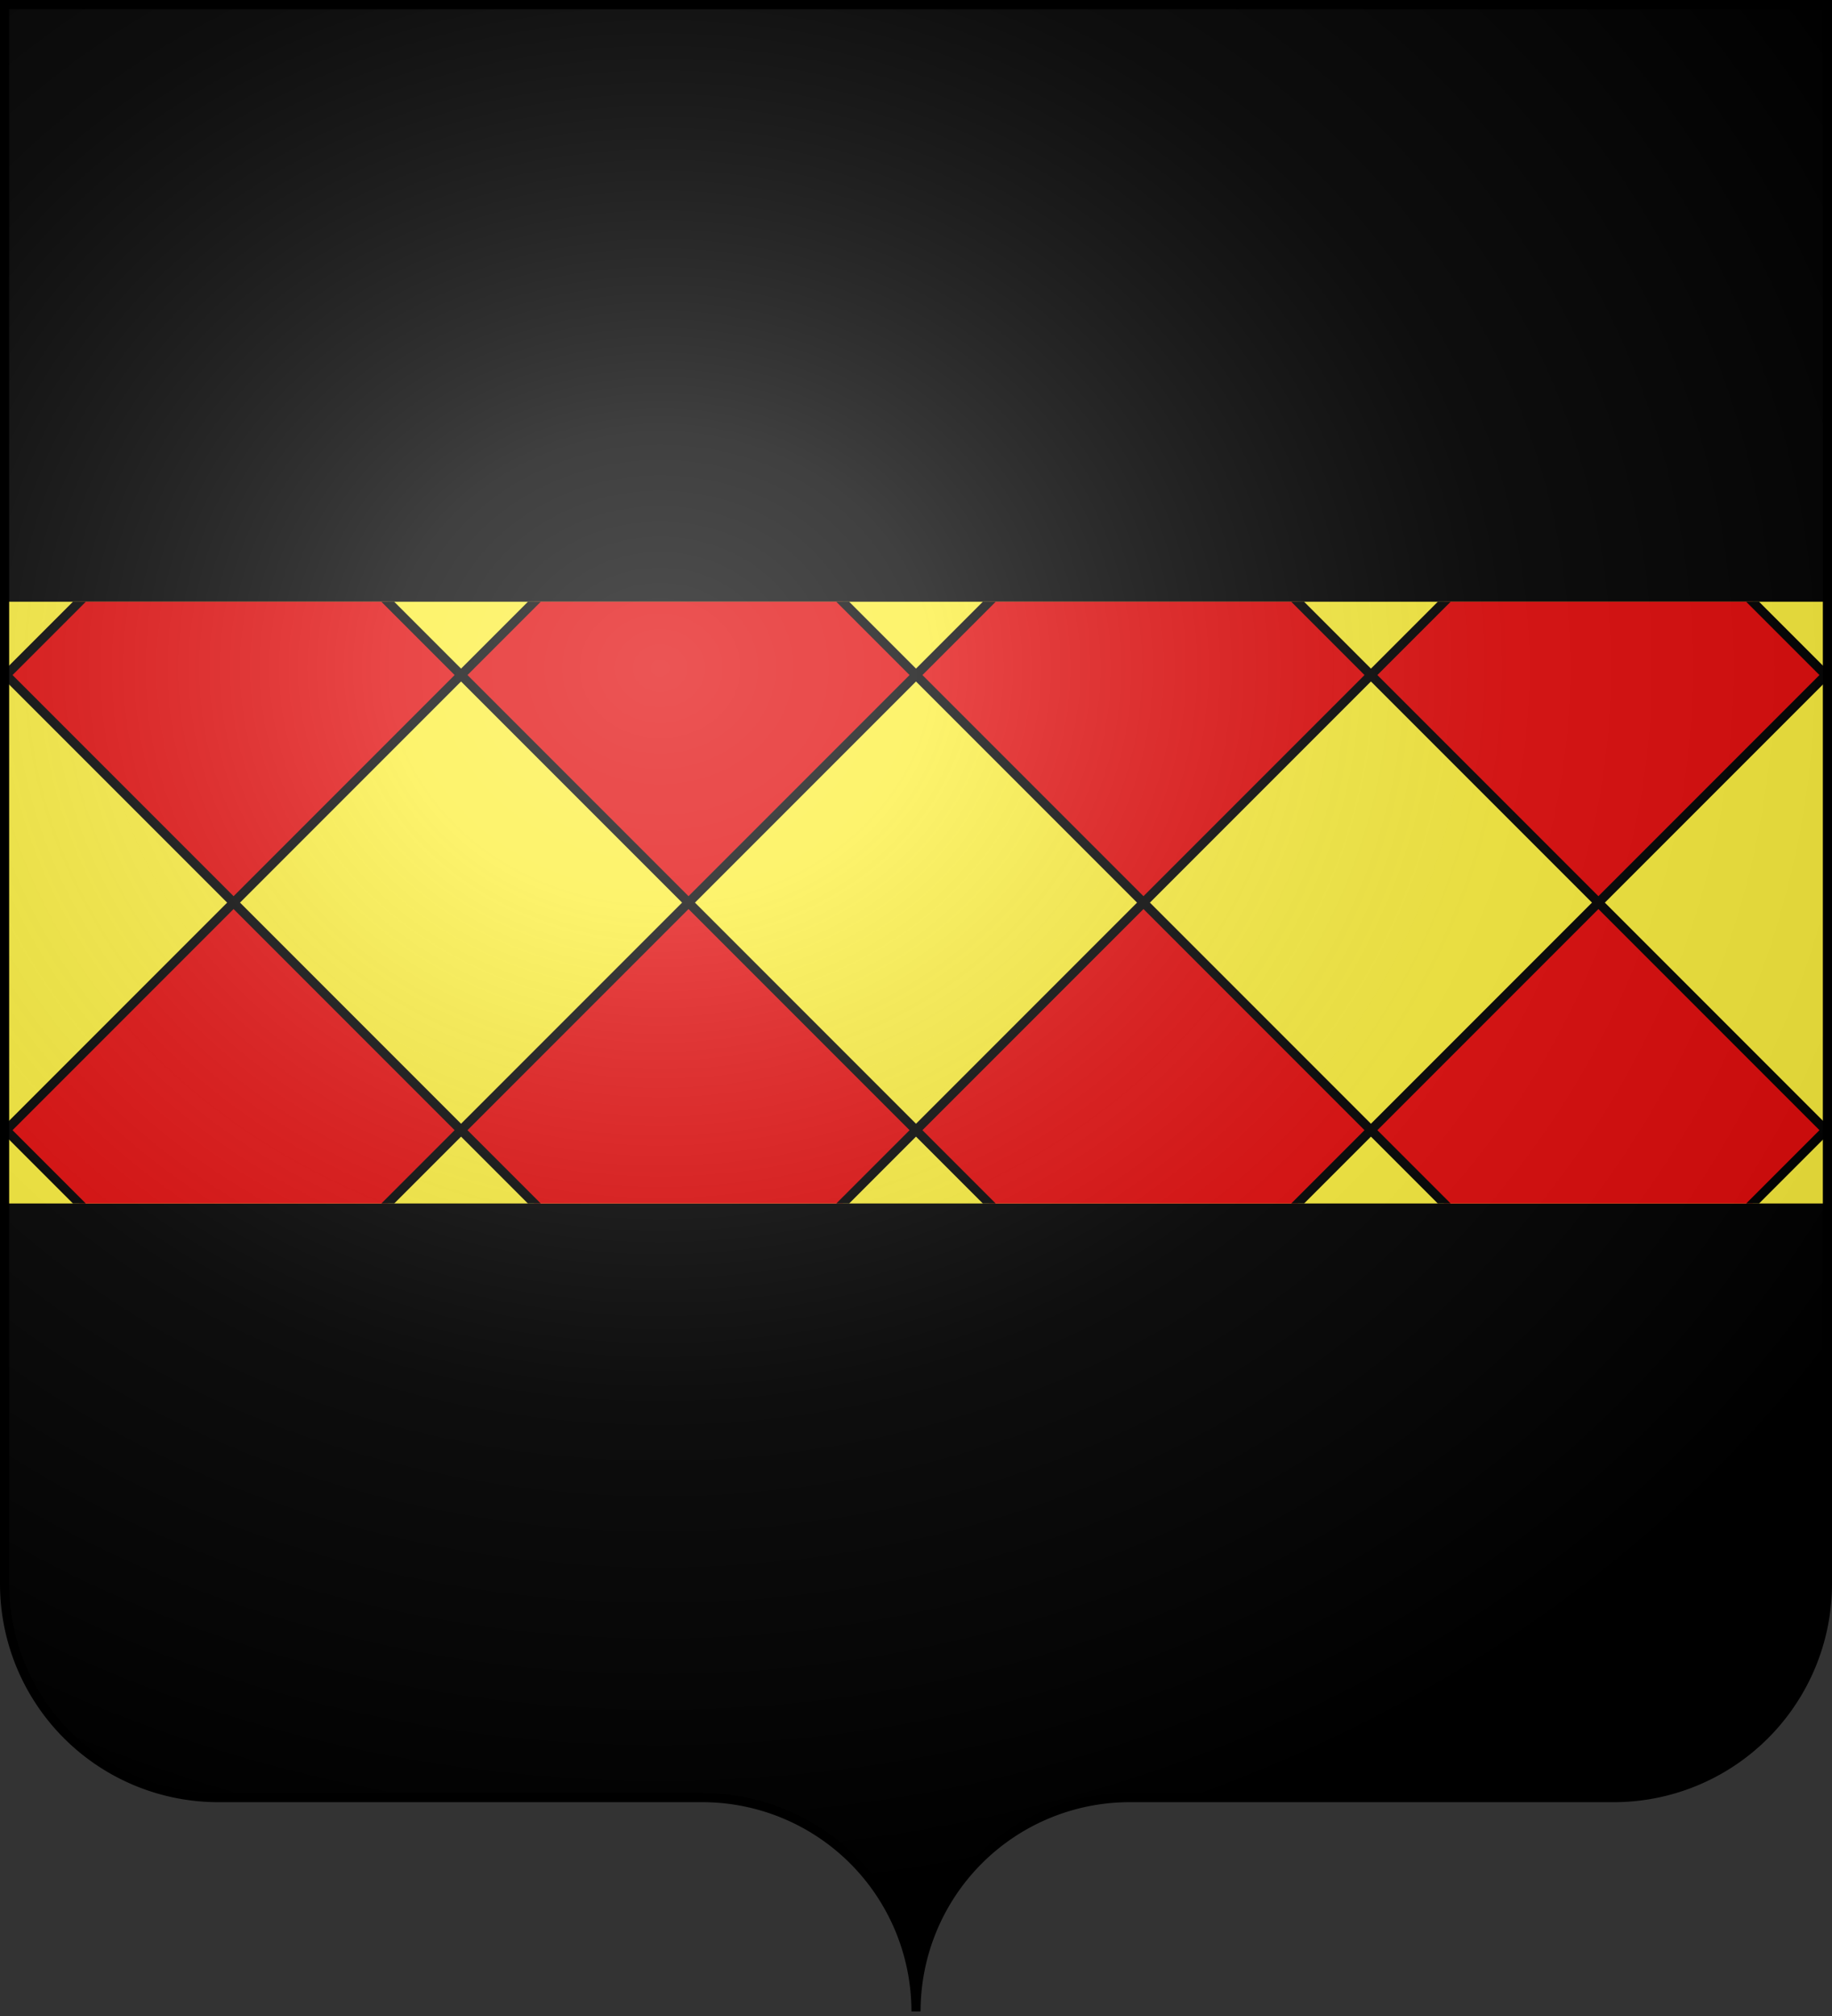 <svg xmlns="http://www.w3.org/2000/svg" xmlns:xlink="http://www.w3.org/1999/xlink" width="600" height="660"><rect width="100%" height="100%" fill="#333333" stroke="none"/><defs><radialGradient id="d" cx="285" cy="200" r="300" fx="285" fy="200" gradientTransform="matrix(1.551 0 0 1.35 -225.83 -51.26)" gradientUnits="userSpaceOnUse"><stop stop-color="#FFF" stop-opacity=".31"/><stop offset=".19" stop-color="#FFF" stop-opacity=".25"/><stop offset=".6" stop-color="#6B6B6B" stop-opacity=".13"/><stop offset="1" stop-opacity=".13"/></radialGradient><clipPath id="b"><path id="a" d="M0 197h600v197H0z"/></clipPath></defs><path id="c" d="M1.5 1.5h597v517a70 70 0 0 1-70 70H370a70 70 0 0 0-70 70 70 70 0 0 0-70-70H71.5a70 70 0 0 1-70-70Z"/><use xlink:href="#a" fill="#FCEF3C"/><g stroke="#000"><g clip-path="url(#b)"><path fill="#E20909" stroke-width="2.98" d="M76.5 146.5 151 221l-74.5 74.5L2 221zm149 0L300 221l-74.5 74.5L151 221zm149 0L449 221l-74.5 74.5L300 221zm149 0L598 221l-74.5 74.5L449 221zm-447 149L151 370l-74.5 74.5L2 370zm149 0L300 370l-74.5 74.5L151 370zm149 0L449 370l-74.5 74.5L300 370zm149 0L598 370l-74.5 74.5L449 370z"/></g><use xlink:href="#c" fill="url(#d)" stroke-width="3"/></g></svg>